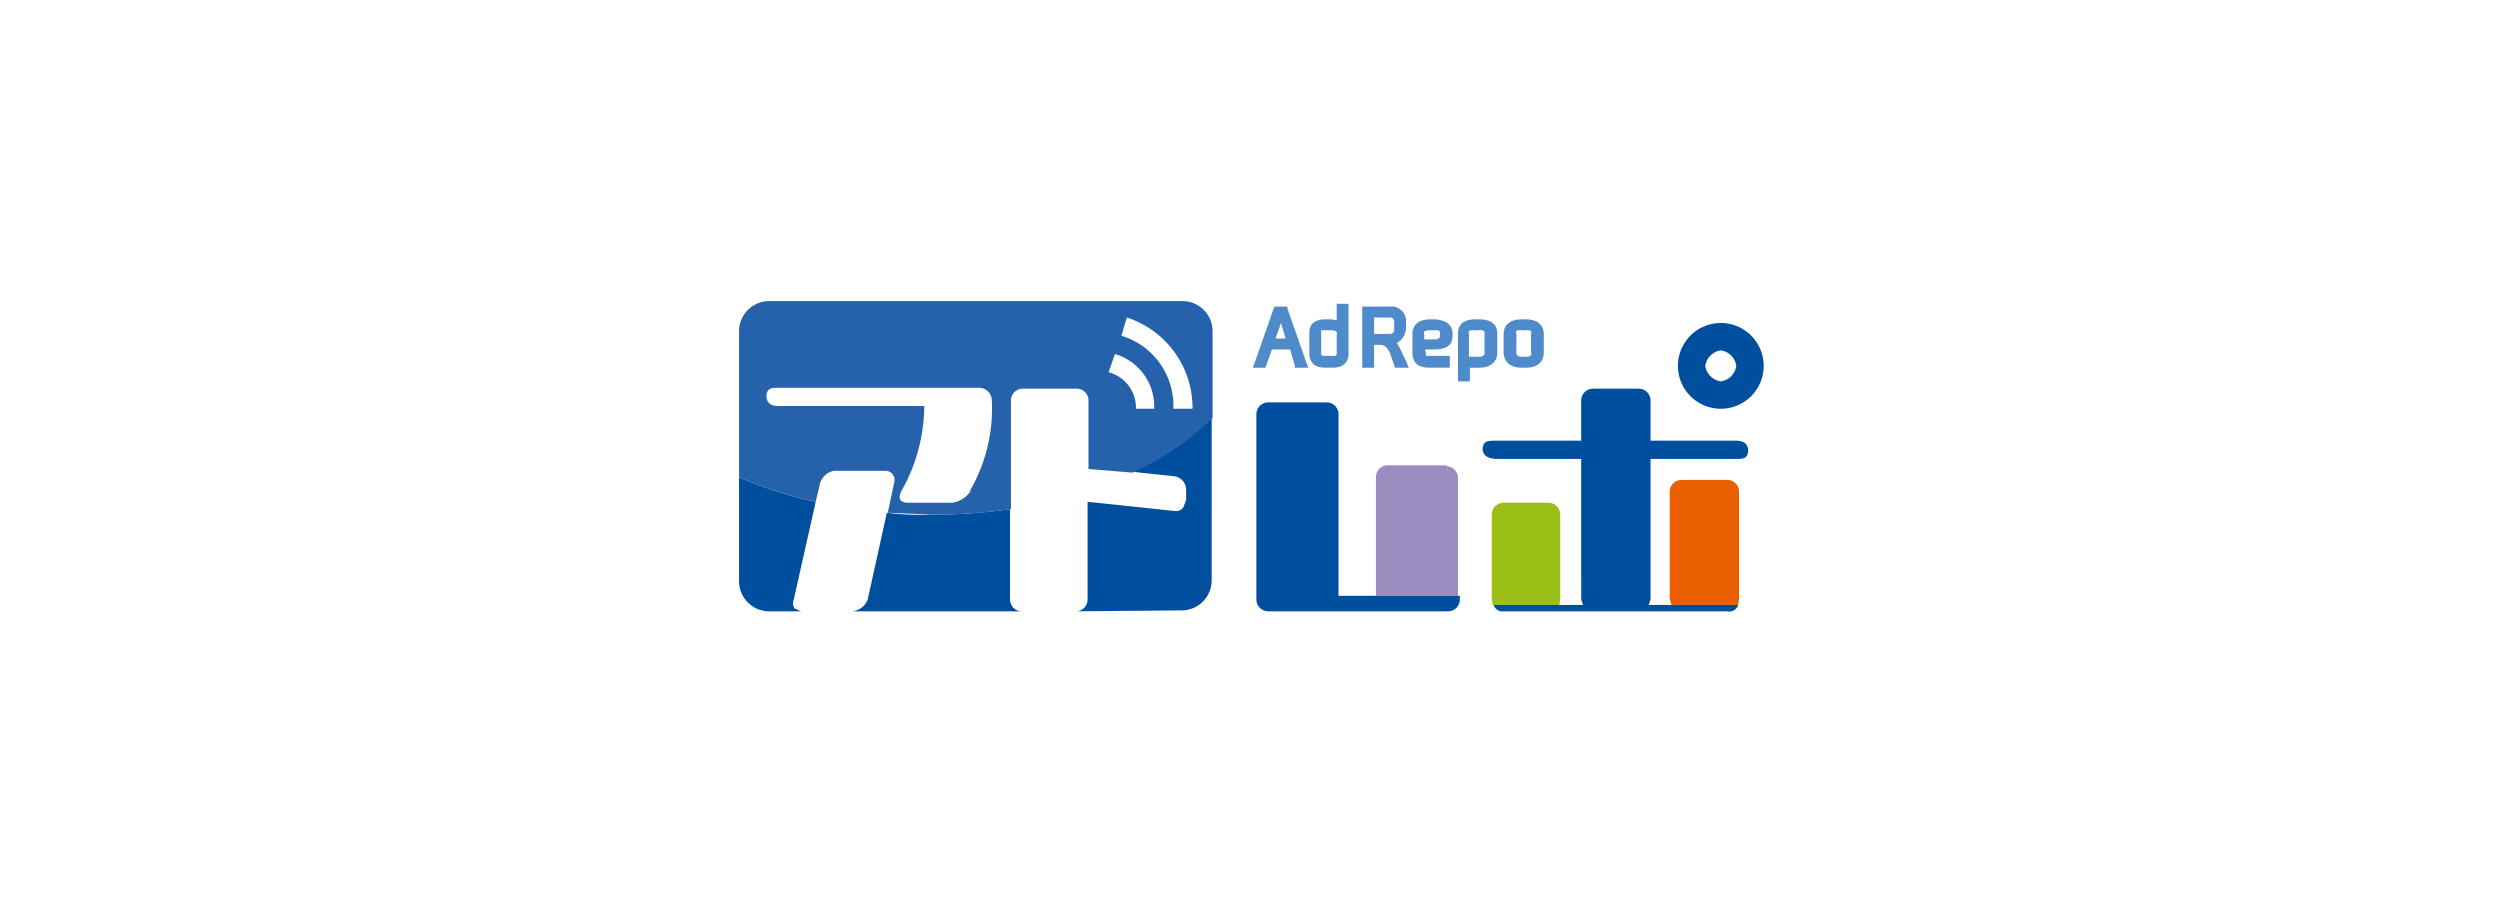 <svg xmlns="http://www.w3.org/2000/svg" viewBox="0 0 274 100"><path fill="#fff" d="M0 0h274v100H0Z"/><path fill="#4f8bca" d="M141.1 33.8v-.2h-1.4l-.1.2-2.1 6-.2.5h1.4l.1-.3.6-1.7h2l.5 1.7v.3h1.5l-.2-.5Zm-1.3 3.3.6-1.7.5 1.7Zm6.7-2-.6-.1h-.6q-1.8 0-1.8 1.5v2.2q0 1.6 1.8 1.6h.7q1.8 0 1.8-1.6v-5.4h-1.3Zm0 3.5q.1.5-.5.4h-.6q-.7.1-.6-.4v-2.4h1q.9 0 .7.5Zm6.9-.5-.3-.5a2 2 0 0 0 1-1.6v-.7a1.6 1.6 0 0 0-1.8-1.7h-3v6.7h1.3v-2.5h.7q.6 0 1 .8l.5 1.4.1.3h1.5l-.2-.5Zm-.6-2q0 .5-.5.5h-1.7v-1.8h1.7q.5 0 .5.5Zm4.5-1.1h-.5c-1.7 0-2 1-2 1.6v2c0 1.5 1 1.7 2 1.7h2.1V39h-2.6l-.1-.7h1c1.7 0 2-.8 2-1.5v-.2q0-1.5-2-1.6m0 2.2h-1.1v-.6q-.2-.4.6-.4h.5q.8-.1.6.5.1.5-.6.5m5-2.2h-.5c-1.7 0-1.9 1-1.9 1.5v5.3h1.3v-1.5h1c1.8 0 2-1.2 2-1.6v-2.2c0-.6-.3-1.5-2-1.5m.6 3.6q.1.5-.7.5h-1v-2.5q-.2-.5.6-.4h.4q.8-.1.7.4Zm4.5-3.6h-.4c-1.7 0-2 1-2 1.6v2c0 .6.3 1.7 2 1.7h.4c1.7 0 2-1 2-1.7v-2c0-.6-.3-1.6-2-1.6m.6 3.6q.2.5-.6.5h-.4q-.7 0-.6-.6v-1.9q-.2-.5.6-.4h.4q.8-.1.6.4Z"/><path fill="#ea6000" d="M190.6 53.9a1.3 1.3 0 0 0-1.3-1.3h-5a1.3 1.3 0 0 0-1.3 1.3v11.8l.2.6h7.3l.1-.6Z"/><path fill="#9abe15" d="M171 65.7v-9.3a1.3 1.3 0 0 0-1.3-1.3h-5a1.3 1.3 0 0 0-1.2 1.3v9.3l.1.6h7.3z"/><path fill="#9b8cc0" d="M158.5 51h-6.4a1.3 1.3 0 0 0-1.3 1.4v12.9h9v-13a1.3 1.3 0 0 0-1.2-1.2"/><path fill="#004f9f" d="M87.8 67h.1Zm30.1 0a1.3 1.3 0 0 0 1.3-1.3V55l9.5 1a1 1 0 0 0 1-.4l.3-.8v-1.2a1.5 1.5 0 0 0-1.3-1.4l-4.7-.5a30 30 0 0 0 8.8-6v17.9a3.3 3.3 0 0 1-3.3 3.3Zm46.9 0a1 1 0 0 1-1.1-.7h9.8l-.2-.6V50.3h-9.4q-1.3-.1-1.4-1c0-1 .6-1 1.4-1h9.4v-4.4a1.3 1.3 0 0 1 1.3-1.3h5a1.3 1.3 0 0 1 1.3 1.3v4.4h9.4q1.2 0 1.3 1c0 1-.6 1-1.3 1h-9.4v15.4l-.2.6h9.8a1 1 0 0 1-1.2.7ZM139 67a1.3 1.3 0 0 1-1.3-1.3V45.4a1.3 1.3 0 0 1 1.3-1.3h6.4a1.3 1.3 0 0 1 1.3 1.3v19.9H160v.4a1.3 1.3 0 0 1-1.3 1.3Zm-45.6 0a2 2 0 0 0 1.7-1.3l2.1-9.5q2.4.3 4.8.2a58 58 0 0 0 8.7-.6v9.9A1.3 1.3 0 0 0 112 67Zm-9.1 0a3.3 3.3 0 0 1-3.3-3.3V52.3a46 46 0 0 0 8.4 2.7L87 65.7a1 1 0 0 0 .1 1l.7.3Zm99.6-26.9a4.7 4.7 0 0 1 4.7-4.7 4.7 4.7 0 0 1 4.7 4.7 4.7 4.7 0 0 1-4.7 4.7 4.7 4.7 0 0 1-4.7-4.7m3 0a2 2 0 0 0 1.7 1.7 2 2 0 0 0 1.7-1.7 2 2 0 0 0-1.7-1.7 2 2 0 0 0-1.7 1.7m1.7-4.7"/><path fill="#2662ac" d="M129.5 33H84.3a3.3 3.3 0 0 0-3.3 3.3v16a46 46 0 0 0 8.4 2.7l.5-2.1a2 2 0 0 1 1.5-1.3H97a1 1 0 0 1 1 1.3l-.7 3.3 4.8.2a58 58 0 0 0 8.7-.6v-12a1.3 1.3 0 0 1 1.3-1.2h6a1.3 1.3 0 0 1 1.2 1.3v7.5l4.8.4a30 30 0 0 0 8.8-6v-9.5a3.3 3.3 0 0 0-3.3-3.3m-23.2 20.8a3 3 0 0 1-2 1.3h-5q-1.2-.1-.6-1.3a19 19 0 0 0 2.5-9.3H85.3q-1.2 0-1.3-1c0-1 .6-1 1.3-1h22a1.4 1.4 0 0 1 1.4 1.3 18 18 0 0 1-2.4 10m18.2-9a4 4 0 0 0-3-4l.7-2a6 6 0 0 1 4.3 6Zm4.1 0a8 8 0 0 0-5.7-8l.6-2a10.4 10.4 0 0 1 7.2 10Z"/></svg>